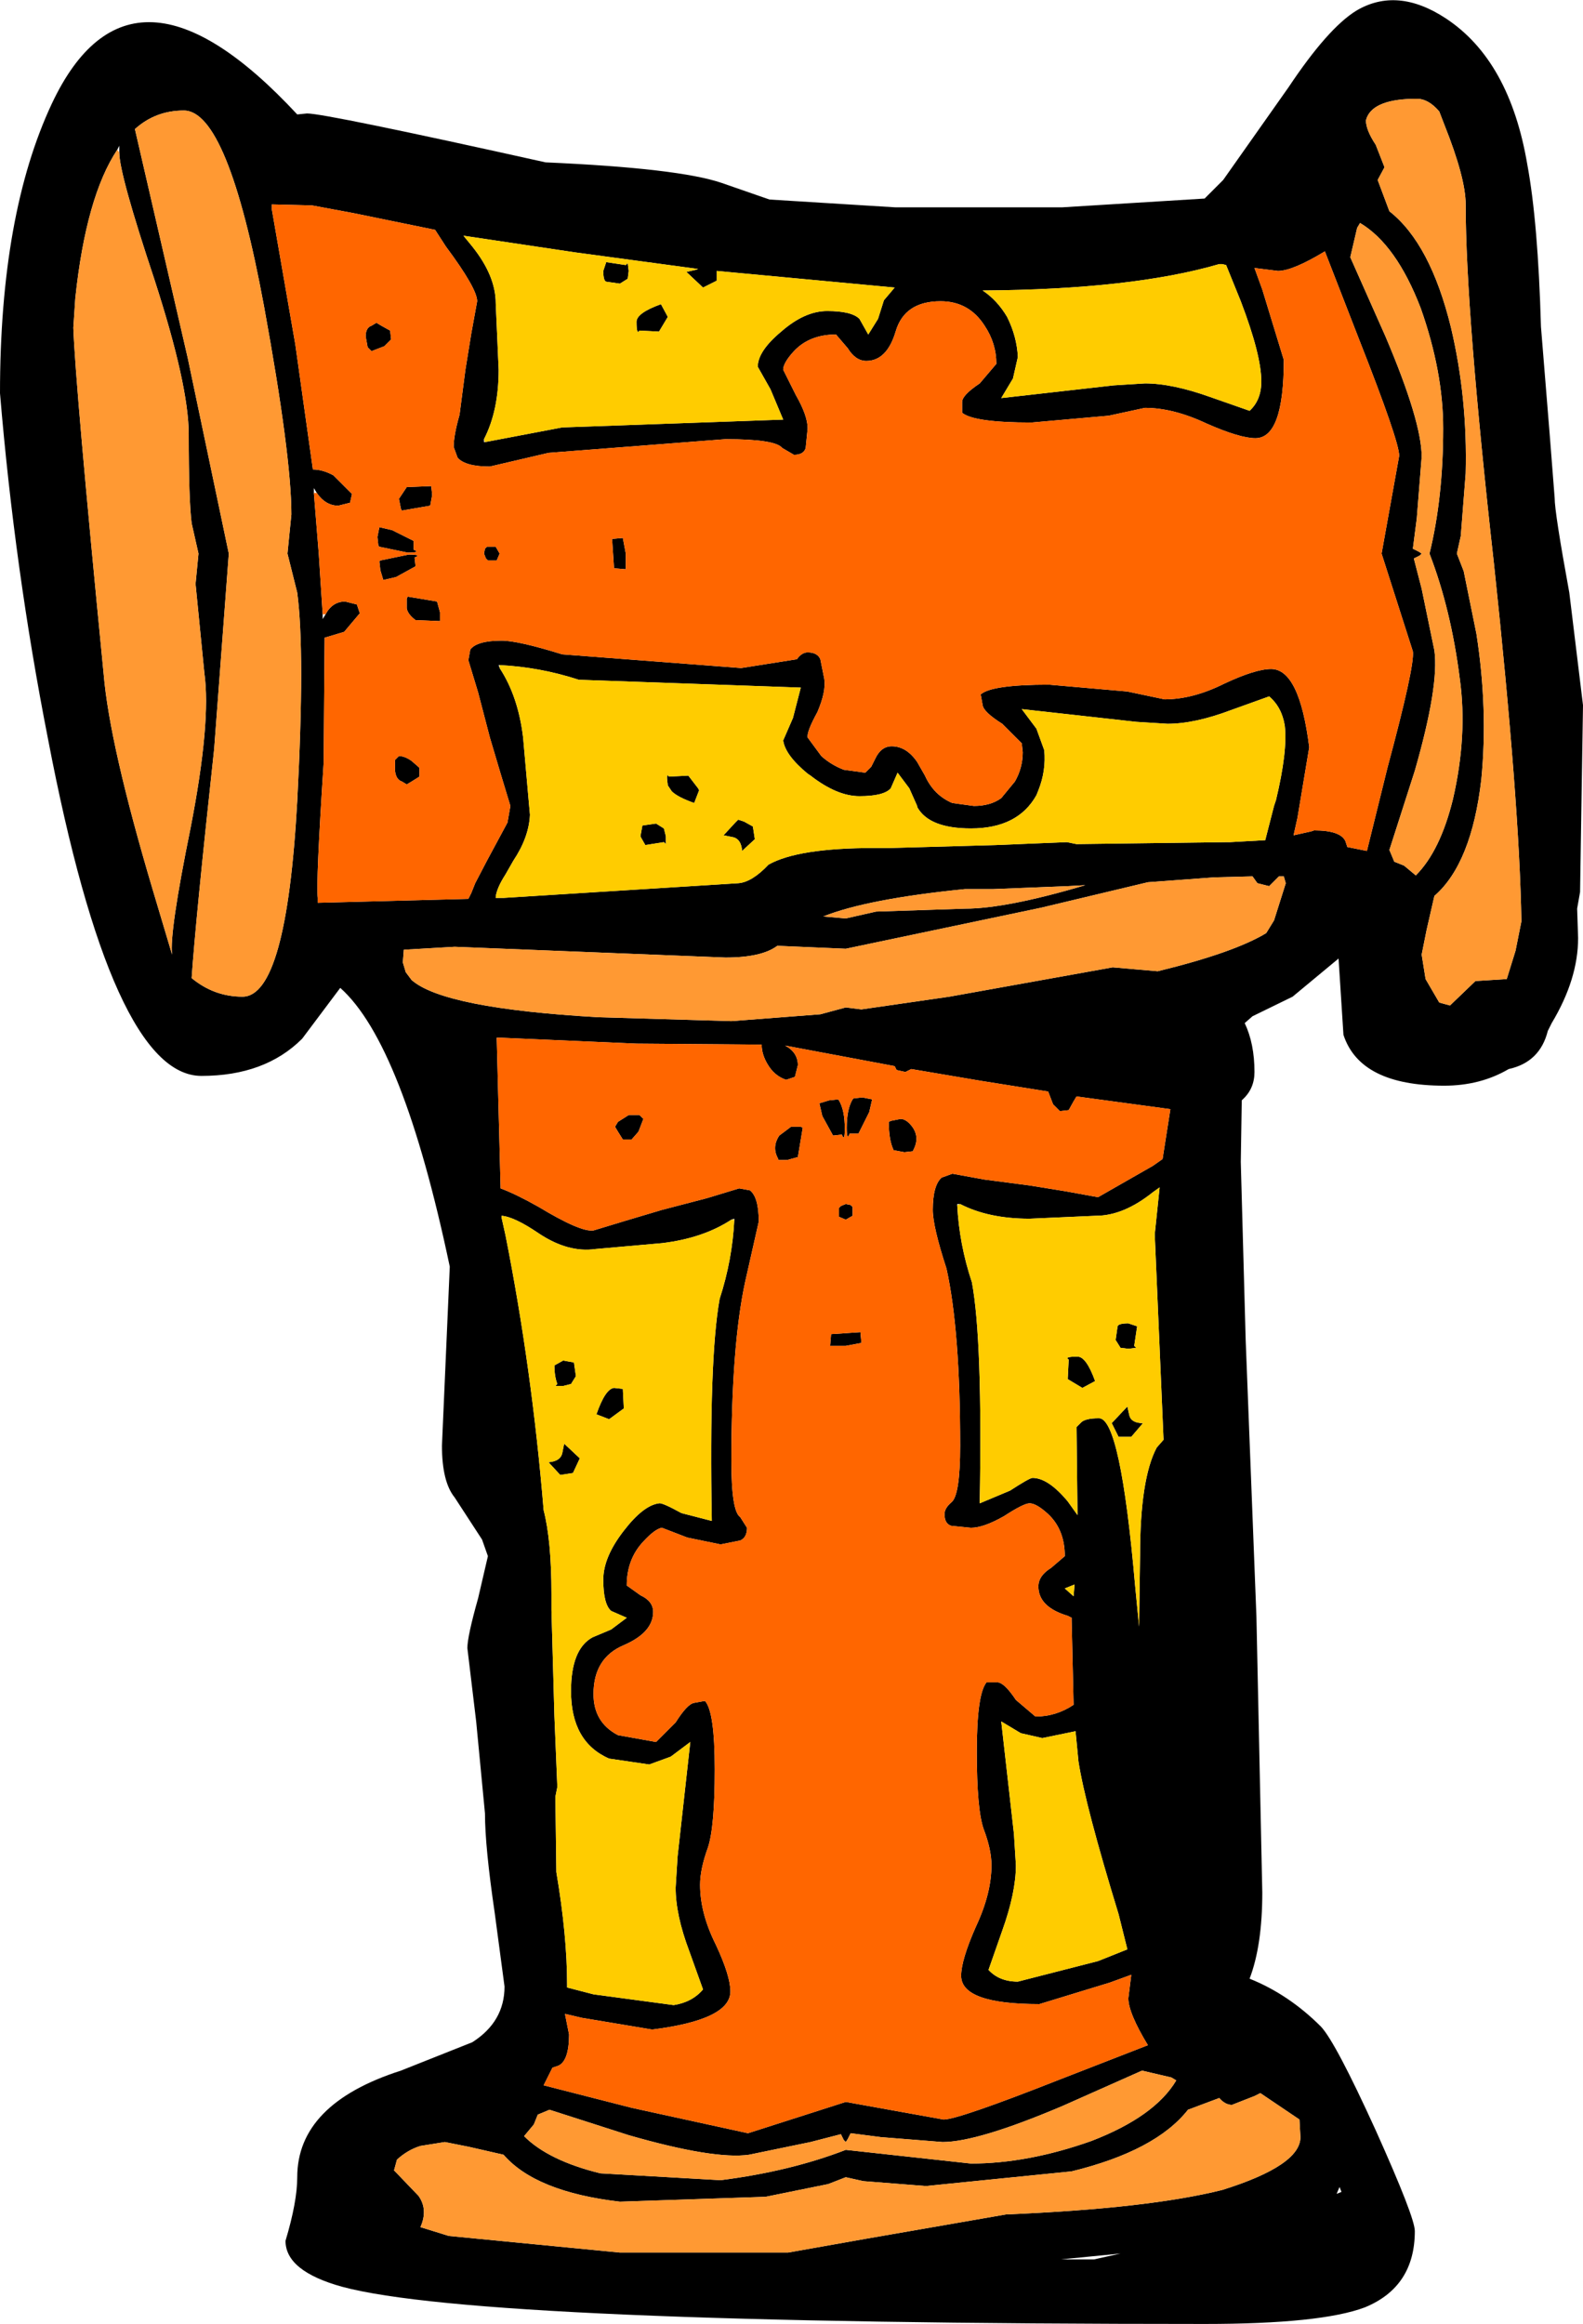 <?xml version="1.0" encoding="UTF-8" standalone="no"?>
<svg xmlns:xlink="http://www.w3.org/1999/xlink" height="118.8px" width="80.95px" xmlns="http://www.w3.org/2000/svg">
  <g transform="matrix(1.0, 0.0, 0.0, 1.0, 0.0, 0.0)">
    <path d="M62.55 9.2 L65.9 4.45 Q67.9 1.45 69.35 0.55 71.45 -0.7 73.95 0.95 77.2 3.1 78.1 8.4 78.65 11.35 78.8 16.7 L79.25 22.25 79.5 25.45 Q79.5 26.2 80.25 30.3 L80.95 36.05 80.8 45.6 80.65 46.45 80.7 47.95 Q80.7 50.05 79.35 52.3 L79.2 52.6 79.15 52.7 Q78.75 54.3 77.15 54.65 75.7 55.5 73.85 55.5 69.55 55.5 68.7 52.9 L68.45 49.0 66.1 50.95 64.05 51.95 63.65 52.3 Q64.15 53.35 64.15 54.8 64.15 55.65 63.55 56.2 L63.5 56.25 63.45 59.4 63.7 68.5 64.25 82.65 64.55 96.75 Q64.55 99.45 63.9 101.15 65.9 101.95 67.55 103.6 68.3 104.4 70.35 108.9 72.35 113.35 72.35 114.05 72.35 116.9 69.8 117.95 67.55 118.8 61.6 118.8 24.55 118.8 17.5 116.9 14.6 116.1 14.6 114.55 15.2 112.55 15.2 111.3 15.2 107.55 20.5 105.85 L24.15 104.4 Q25.8 103.35 25.8 101.55 L25.3 97.8 Q24.8 94.4 24.8 92.7 L24.35 88.0 23.9 84.25 Q23.9 83.65 24.45 81.7 L24.95 79.55 24.65 78.7 23.25 76.55 Q22.6 75.75 22.6 73.9 L23.0 64.75 Q20.6 53.35 17.4 50.5 L15.45 53.1 Q13.55 55.0 10.3 55.0 5.75 55.0 2.45 37.75 0.75 29.1 0.0 20.1 0.0 10.95 2.65 5.3 6.7 -3.3 15.2 5.85 L15.7 5.8 Q16.65 5.8 27.9 8.3 34.7 8.6 36.9 9.35 L39.35 10.2 45.8 10.6 54.3 10.6 61.6 10.15 62.55 9.2 M69.4 11.65 L69.05 13.15 70.85 17.2 Q72.7 21.55 72.7 23.35 L72.45 26.5 72.25 28.05 72.55 28.2 72.7 28.3 72.6 28.4 72.3 28.55 72.7 30.1 73.35 33.25 Q73.6 35.05 72.35 39.4 L71.05 43.45 71.3 44.05 71.8 44.25 72.4 44.75 Q73.65 43.5 74.3 40.85 75.05 37.6 74.65 34.7 74.2 31.15 73.1 28.3 73.8 25.45 73.8 21.9 73.8 19.0 72.65 15.75 71.4 12.5 69.55 11.4 L69.4 11.65 M70.8 8.55 L70.45 9.2 71.05 10.8 Q73.15 12.45 74.2 16.75 75.05 20.35 74.95 24.2 L74.7 27.4 74.5 28.3 74.85 29.2 75.5 32.4 Q76.1 36.25 75.75 39.85 75.25 44.15 73.35 45.8 L72.95 47.55 72.7 48.8 72.9 50.05 73.6 51.25 74.15 51.4 74.2 51.35 75.45 50.15 77.05 50.05 77.5 48.6 77.8 47.1 Q77.7 41.05 76.4 28.85 74.95 15.9 74.95 10.45 74.95 9.1 73.85 6.35 L73.6 5.7 Q73.05 5.05 72.45 5.05 70.3 5.05 69.9 6.0 L69.85 6.15 Q69.85 6.65 70.35 7.4 L70.8 8.55 M16.65 31.4 Q17.0 30.75 17.65 30.75 L18.25 30.9 18.4 31.35 17.6 32.3 16.6 32.6 16.55 39.0 Q16.15 45.15 16.25 45.9 L16.25 46.15 18.2 46.1 23.95 45.95 24.1 45.65 24.3 45.15 24.9 44.0 25.95 42.05 26.1 41.2 25.6 39.55 25.05 37.7 24.45 35.4 23.95 33.75 24.05 33.2 Q24.4 32.75 25.65 32.75 26.5 32.75 28.75 33.45 L37.9 34.15 40.75 33.7 Q41.0 33.35 41.3 33.35 41.8 33.35 41.95 33.7 L42.15 34.7 Q42.25 35.35 41.8 36.4 41.25 37.4 41.3 37.7 L42.0 38.65 Q42.5 39.1 43.15 39.35 L44.25 39.5 44.55 39.2 44.75 38.8 Q45.05 38.15 45.6 38.15 46.35 38.15 46.9 38.95 L47.3 39.65 Q47.75 40.65 48.7 41.05 L49.8 41.2 Q50.65 41.2 51.2 40.8 L51.9 39.95 Q52.3 39.25 52.3 38.45 L52.25 38.0 51.25 37.0 Q50.3 36.4 50.25 36.05 L50.15 35.5 Q50.7 35.0 53.65 35.0 L57.65 35.35 59.55 35.75 Q61.0 35.75 62.6 34.95 64.2 34.2 65.0 34.2 66.45 34.2 66.95 38.2 L66.35 41.8 66.15 42.7 67.05 42.5 67.2 42.45 Q68.55 42.45 68.8 43.0 L68.9 43.3 69.9 43.5 70.95 39.25 Q72.35 34.05 72.25 33.3 L70.65 28.3 71.55 23.3 Q71.55 22.55 69.5 17.35 L67.75 12.85 Q66.1 13.85 65.35 13.85 L64.15 13.7 64.55 14.8 65.65 18.4 Q65.65 22.4 64.2 22.4 63.4 22.4 61.7 21.65 60.0 20.85 58.55 20.85 L56.7 21.25 52.75 21.6 Q49.8 21.6 49.2 21.1 L49.2 20.55 Q49.2 20.2 50.1 19.6 L50.95 18.6 Q50.95 17.55 50.35 16.65 49.55 15.4 48.1 15.4 46.25 15.4 45.8 16.95 45.35 18.45 44.3 18.45 43.75 18.45 43.35 17.8 L42.75 17.1 Q41.4 17.1 40.6 17.95 40.05 18.55 40.05 18.9 L40.7 20.2 Q41.3 21.25 41.3 21.9 L41.2 22.9 Q41.1 23.25 40.6 23.25 L40.0 22.9 Q39.65 22.45 37.1 22.45 L28.05 23.15 25.05 23.85 Q23.8 23.85 23.4 23.4 L23.2 22.85 Q23.2 22.25 23.5 21.2 L23.8 18.9 24.1 17.05 24.4 15.4 Q24.4 14.75 22.8 12.6 L22.25 11.75 18.1 10.9 15.95 10.5 13.9 10.45 13.9 10.7 15.1 17.6 16.0 24.0 Q16.5 24.0 17.05 24.3 L18.0 25.25 17.9 25.7 17.3 25.85 Q16.65 25.85 16.2 25.2 L16.05 24.95 16.05 25.2 16.3 28.3 16.5 31.4 16.5 31.65 16.65 31.4 M64.5 19.5 Q64.5 18.15 63.45 15.4 L62.7 13.55 62.5 13.5 62.35 13.5 Q57.9 14.8 50.25 14.85 51.0 15.35 51.5 16.2 52.0 17.2 52.05 18.25 L51.8 19.35 51.2 20.35 56.95 19.7 58.55 19.6 Q59.95 19.6 61.9 20.3 L63.9 21.0 Q64.5 20.45 64.5 19.5 M25.55 34.15 Q26.5 35.6 26.75 37.7 L27.05 41.1 27.1 41.65 Q27.05 42.8 26.25 44.0 L25.85 44.7 Q25.4 45.4 25.35 45.85 L25.35 45.9 25.75 45.9 37.75 45.15 Q38.45 45.1 39.3 44.2 40.8 43.35 44.7 43.35 L45.5 43.35 50.9 43.2 54.55 43.05 55.05 43.15 62.75 43.05 62.9 43.05 64.7 42.95 65.15 41.2 65.25 40.9 Q65.85 38.4 65.7 37.1 65.55 36.15 64.9 35.6 L62.95 36.3 Q61.1 37.0 59.7 37.0 L58.1 36.9 52.25 36.25 53.0 37.25 53.4 38.35 Q53.5 39.4 53.1 40.4 L53.0 40.65 Q52.05 42.35 49.65 42.35 47.5 42.35 46.9 41.25 L46.9 41.2 46.5 40.3 45.9 39.5 45.55 40.3 Q45.2 40.7 43.95 40.7 42.8 40.7 41.45 39.65 L41.3 39.55 Q40.15 38.6 40.05 37.85 L40.55 36.7 40.95 35.15 29.6 34.75 Q27.6 34.1 25.55 34.0 L25.5 34.0 25.55 34.15 M24.8 22.6 L28.75 21.85 40.05 21.45 39.4 19.9 38.75 18.75 Q38.75 17.95 39.95 16.95 41.15 15.9 42.3 15.9 43.55 15.9 43.95 16.3 L44.4 17.1 44.9 16.3 45.2 15.35 45.75 14.7 36.65 13.85 36.65 14.35 35.95 14.7 35.1 13.9 35.55 13.8 35.7 13.75 29.4 12.9 23.7 12.05 24.15 12.6 Q25.35 14.1 25.35 15.5 L25.5 18.9 Q25.5 21.0 24.75 22.45 L24.75 22.6 24.8 22.6 M62.1 44.85 L58.7 45.1 53.25 46.4 43.25 48.5 39.75 48.35 Q38.95 48.95 37.1 48.95 L23.25 48.4 20.65 48.55 20.6 49.2 20.75 49.7 21.05 50.1 Q22.7 51.55 30.6 52.0 L37.4 52.2 41.95 51.85 43.25 51.5 44.05 51.6 48.55 50.95 56.9 49.45 59.2 49.65 Q63.1 48.7 64.75 47.7 L65.15 47.05 65.75 45.15 65.65 44.8 65.4 44.8 64.9 45.3 64.3 45.15 64.05 44.8 62.1 44.85 M55.5 45.25 L54.6 45.3 50.8 45.45 49.35 45.45 Q44.35 45.95 42.1 46.85 L43.25 46.95 44.8 46.6 49.35 46.45 Q51.45 46.45 55.5 45.25 M44.6 56.2 L44.45 56.85 43.9 57.95 43.45 57.95 Q43.3 58.35 43.3 57.65 43.3 56.7 43.6 56.2 L43.65 56.15 44.1 56.1 44.6 56.2 M46.3 54.8 L45.85 54.7 45.75 54.5 40.15 53.45 Q40.8 53.8 40.8 54.45 L40.65 55.05 40.2 55.2 Q39.6 55.0 39.25 54.4 38.95 53.9 38.95 53.4 L32.55 53.35 25.65 53.05 25.4 53.05 25.6 60.75 Q26.4 61.05 27.55 61.7 29.7 63.0 30.35 62.9 L32.0 62.4 33.85 61.85 36.15 61.25 37.8 60.75 38.35 60.85 Q38.8 61.2 38.8 62.45 L38.1 65.55 Q37.4 68.8 37.4 74.7 37.4 77.25 37.85 77.55 L38.2 78.1 Q38.2 78.6 37.85 78.75 L36.85 78.95 35.15 78.6 33.85 78.1 Q33.5 78.15 32.9 78.8 32.05 79.7 32.05 81.05 L32.75 81.55 Q33.4 81.85 33.4 82.4 33.4 83.45 31.9 84.1 30.35 84.75 30.35 86.6 30.35 88.05 31.6 88.7 L33.55 89.05 34.55 88.05 Q35.15 87.1 35.5 87.05 L36.05 86.95 Q36.55 87.5 36.55 90.45 36.55 93.4 36.2 94.45 35.8 95.55 35.8 96.35 35.8 97.8 36.6 99.4 37.35 101.0 37.35 101.8 37.35 103.25 33.35 103.75 L29.75 103.15 28.9 102.95 28.9 103.0 29.1 104.0 Q29.1 105.35 28.55 105.6 L28.25 105.7 27.8 106.6 32.3 107.75 38.25 109.05 43.25 107.45 48.25 108.35 Q49.0 108.35 54.2 106.3 L58.7 104.55 Q57.7 102.9 57.7 102.15 L57.85 100.95 56.75 101.35 53.15 102.45 Q49.15 102.45 49.15 101.0 49.15 100.2 49.9 98.5 50.7 96.8 50.7 95.35 50.7 94.55 50.3 93.5 49.95 92.5 49.95 89.55 49.95 86.6 50.45 86.0 L51.0 86.0 Q51.35 86.0 51.95 86.9 L52.95 87.75 Q54.0 87.75 54.9 87.15 L54.8 82.8 54.8 82.7 54.6 82.6 Q53.1 82.15 53.1 81.1 53.1 80.55 53.75 80.15 L54.45 79.55 Q54.45 78.2 53.6 77.4 53.0 76.85 52.65 76.85 52.35 76.85 51.35 77.5 50.3 78.1 49.65 78.1 L48.65 78.0 Q48.3 77.9 48.3 77.4 48.3 77.1 48.65 76.8 49.1 76.45 49.1 73.9 49.1 68.0 48.4 64.85 47.7 62.7 47.7 61.85 47.7 60.6 48.15 60.2 L48.7 60.0 50.35 60.3 52.65 60.6 54.5 60.9 56.15 61.2 58.95 59.6 59.45 59.25 59.85 56.7 55.05 56.05 54.9 56.3 54.65 56.75 54.2 56.8 53.85 56.45 53.6 55.8 50.15 55.25 46.6 54.65 46.3 54.8 M45.7 58.8 Q45.45 58.3 45.45 57.35 L45.55 57.3 46.05 57.2 Q46.35 57.2 46.65 57.6 47.05 58.15 46.7 58.8 L46.7 58.85 46.25 58.9 45.7 58.8 M43.2 57.7 Q43.2 58.4 43.05 58.0 L42.6 58.05 42.05 57.05 41.9 56.4 42.4 56.25 42.85 56.2 42.9 56.25 Q43.2 56.75 43.2 57.7 M43.5 61.6 L43.6 61.7 43.6 62.15 43.25 62.35 42.9 62.2 42.9 61.75 43.0 61.65 43.25 61.55 43.5 61.6 M49.1 61.55 L48.95 61.55 48.95 61.6 Q49.05 63.6 49.7 65.55 50.25 68.5 50.1 76.85 L51.65 76.2 Q52.65 75.55 52.8 75.55 53.6 75.55 54.6 76.75 L55.1 77.45 55.05 72.95 55.25 72.75 Q55.45 72.5 56.2 72.5 57.3 72.5 58.05 81.1 L58.25 83.15 58.3 79.5 Q58.3 75.6 59.15 74.0 L59.5 73.6 59.05 63.1 59.3 60.7 58.95 60.95 Q57.45 62.15 56.05 62.15 L52.65 62.3 Q50.55 62.3 49.1 61.55 M58.0 68.8 L58.1 68.9 57.7 68.95 57.3 68.9 57.05 68.5 57.15 67.8 Q57.2 67.65 57.7 67.65 L58.15 67.8 58.0 68.8 M54.65 69.5 Q54.4 69.35 55.1 69.35 55.55 69.35 56.0 70.6 L55.35 70.95 54.6 70.5 54.65 69.5 M56.85 72.75 L57.65 71.9 57.75 72.35 Q57.85 72.75 58.45 72.75 L57.85 73.45 57.2 73.45 56.85 72.75 M43.25 68.15 L44.0 68.1 44.05 68.65 43.25 68.8 42.45 68.8 42.5 68.2 43.25 68.15 M54.45 81.2 L54.9 81.6 54.95 81.0 54.45 81.2 M55.0 88.5 L53.3 88.85 52.2 88.6 51.2 88.0 51.85 93.75 51.95 95.35 Q51.95 96.75 51.25 98.7 L50.55 100.7 Q51.1 101.3 52.05 101.3 L56.15 100.25 57.65 99.65 57.2 97.85 Q55.5 92.3 55.15 90.05 L55.0 88.5 M44.15 111.5 L43.25 111.3 42.35 111.65 39.15 112.3 31.7 112.55 Q27.4 112.05 25.75 110.15 L24.0 109.75 22.75 109.5 21.5 109.7 Q20.85 109.9 20.3 110.4 L20.15 110.95 20.2 111.0 21.4 112.25 Q21.9 112.95 21.5 113.85 L22.95 114.3 31.7 115.15 40.3 115.15 44.25 114.45 51.45 113.2 Q58.7 112.9 62.5 111.95 66.5 110.7 66.5 109.25 L66.45 108.35 64.45 107.0 64.15 107.15 63.0 107.6 Q62.65 107.6 62.35 107.25 L60.75 107.85 Q59.1 109.95 54.8 111.0 L47.35 111.75 44.15 111.5 M43.25 109.5 L43.15 109.4 43.0 109.1 41.45 109.5 38.3 110.15 Q36.5 110.4 32.15 109.15 L28.1 107.85 27.5 108.1 27.3 108.6 26.8 109.2 Q28.05 110.45 30.7 111.1 L36.85 111.45 Q40.4 111.0 43.25 109.9 L49.65 110.6 Q52.55 110.6 55.8 109.45 59.05 108.2 60.15 106.35 L59.9 106.2 58.4 105.85 54.35 107.65 Q50.0 109.5 48.2 109.5 L45.05 109.25 43.5 109.05 43.35 109.35 43.25 109.5 M68.5 111.8 L68.35 112.15 68.6 112.05 68.5 111.8 M57.3 115.2 L54.25 115.5 55.95 115.5 57.3 115.2 M6.1 7.8 L6.1 7.45 6.0 7.65 Q4.4 10.05 3.85 15.25 L3.75 16.75 Q3.85 19.65 5.3 34.45 5.6 38.05 7.8 45.45 L8.8 48.8 Q8.65 47.7 9.75 42.3 10.8 36.9 10.45 34.4 L10.0 29.85 10.15 28.3 9.8 26.75 Q9.65 25.55 9.65 22.2 9.65 19.7 7.9 14.3 6.1 8.9 6.1 7.8 M6.9 6.6 L9.6 18.3 11.7 28.3 10.95 38.3 Q10.0 47.05 9.8 50.0 10.95 50.95 12.4 50.95 14.65 50.95 15.2 40.95 15.6 33.3 15.2 30.3 L14.7 28.3 14.9 26.3 Q14.9 23.3 13.5 15.65 11.65 5.65 9.4 5.65 7.95 5.65 6.9 6.6 M33.7 16.95 L32.7 16.9 Q32.55 17.15 32.55 16.45 32.55 16.0 33.8 15.55 L34.15 16.2 33.7 16.95 M31.0 13.4 L32.0 13.55 32.1 13.45 32.15 13.85 32.1 14.25 31.7 14.5 31.0 14.4 Q30.85 14.35 30.85 13.85 L31.0 13.4 M24.85 28.55 L24.75 28.3 24.8 28.05 24.9 27.95 25.35 27.95 25.55 28.3 25.4 28.65 24.95 28.65 24.85 28.55 M31.4 29.05 L31.35 28.3 31.3 27.55 31.85 27.5 32.0 28.3 32.0 29.1 31.4 29.05 M19.5 16.65 L19.95 16.9 20.0 17.35 19.65 17.7 19.0 17.95 18.8 17.75 18.7 17.2 Q18.7 16.75 19.0 16.65 L19.25 16.5 19.5 16.65 M22.05 24.85 L22.1 25.3 22.0 25.85 20.55 26.1 20.5 26.0 20.4 25.5 20.8 24.9 22.0 24.85 22.05 24.85 M21.15 28.1 Q21.55 28.25 20.85 28.25 L19.4 27.95 19.35 27.9 19.3 27.45 19.4 26.95 20.05 27.1 21.15 27.65 21.15 28.1 M20.4 38.65 Q20.7 38.65 21.05 38.9 L21.45 39.25 21.45 39.7 21.05 39.95 20.8 40.1 20.55 39.95 Q20.25 39.85 20.2 39.4 L20.2 38.85 20.4 38.65 M20.8 30.6 L20.85 30.5 22.35 30.75 22.5 31.3 22.5 31.75 22.45 31.75 21.25 31.7 Q20.85 31.4 20.8 31.1 L20.8 30.6 M20.9 28.35 Q21.6 28.35 21.2 28.5 L21.25 28.95 20.25 29.5 19.6 29.65 19.45 29.15 19.4 28.7 19.45 28.65 20.9 28.35 M37.4 62.35 Q35.95 63.3 33.85 63.55 L30.45 63.85 Q29.05 64.05 27.55 63.05 26.3 62.2 25.65 62.15 L25.65 62.25 25.85 63.15 Q27.2 69.95 27.8 77.2 28.2 78.75 28.2 81.5 L28.2 82.3 28.35 87.7 28.5 91.35 28.4 91.85 28.45 95.7 Q29.0 98.95 29.0 101.45 L29.0 101.6 30.35 101.95 34.45 102.5 Q35.4 102.35 35.95 101.7 L35.25 99.75 Q34.55 97.9 34.55 96.5 L34.65 94.9 35.3 89.05 34.3 89.8 33.2 90.2 31.15 89.9 Q29.2 89.05 29.2 86.45 29.2 84.3 30.3 83.7 L31.25 83.3 32.05 82.7 31.25 82.35 Q30.85 82.0 30.85 80.75 30.85 79.6 31.9 78.25 32.9 76.95 33.7 76.85 33.85 76.8 34.85 77.35 L36.4 77.75 Q36.25 69.45 36.8 66.4 37.45 64.4 37.55 62.35 L37.55 62.3 37.4 62.35 M33.95 42.35 L34.05 42.75 34.05 43.15 33.95 43.05 33.0 43.2 32.8 42.85 32.75 42.75 32.85 42.2 33.55 42.1 33.95 42.35 M35.7 40.3 L35.75 40.4 35.5 41.05 Q34.65 40.75 34.35 40.45 L34.15 40.15 Q34.05 39.45 34.2 39.7 L35.2 39.65 35.7 40.3 M38.5 42.25 L38.6 42.9 37.95 43.5 Q37.9 42.9 37.5 42.8 L37.0 42.7 37.6 42.05 37.75 41.9 38.05 42.0 38.5 42.25 M40.95 57.6 L41.05 57.65 40.8 59.15 40.25 59.3 39.8 59.3 39.8 59.25 Q39.45 58.65 39.85 58.05 L40.45 57.6 40.95 57.6 M32.7 57.0 L32.9 57.2 32.65 57.85 32.3 58.25 31.85 58.25 31.6 57.85 31.45 57.6 31.6 57.35 32.15 57.0 32.7 57.0 M28.85 73.8 L29.65 74.55 29.3 75.3 28.65 75.4 28.05 74.75 Q28.65 74.7 28.75 74.3 L28.85 73.8 M28.8 69.55 L29.35 69.65 29.45 70.35 29.2 70.75 28.8 70.85 28.4 70.85 28.5 70.75 Q28.35 70.35 28.35 69.8 L28.8 69.55 M31.4 70.95 L31.85 71.0 31.9 72.0 31.15 72.55 30.5 72.3 Q30.95 71.0 31.4 70.95" fill="#000000" fill-rule="evenodd" stroke="none"/>
    <path d="M70.8 8.55 L70.35 7.4 Q69.85 6.65 69.85 6.15 L69.9 6.0 Q70.3 5.05 72.45 5.05 73.05 5.05 73.6 5.7 L73.85 6.35 Q74.95 9.1 74.95 10.45 74.95 15.9 76.4 28.85 77.7 41.05 77.8 47.1 L77.5 48.6 77.05 50.05 75.45 50.15 74.2 51.35 74.15 51.4 73.6 51.25 72.9 50.05 72.7 48.8 72.95 47.55 73.35 45.8 Q75.25 44.15 75.75 39.85 76.1 36.25 75.5 32.4 L74.85 29.2 74.5 28.3 74.7 27.4 74.95 24.2 Q75.05 20.35 74.2 16.75 73.15 12.45 71.05 10.8 L70.45 9.2 70.8 8.55 M69.4 11.65 L69.55 11.4 Q71.4 12.5 72.65 15.75 73.8 19.0 73.8 21.9 73.8 25.45 73.1 28.3 74.2 31.15 74.65 34.7 75.05 37.6 74.3 40.85 73.65 43.5 72.4 44.75 L71.8 44.25 71.3 44.05 71.05 43.45 72.35 39.4 Q73.6 35.05 73.35 33.25 L72.7 30.1 72.3 28.55 72.6 28.4 72.7 28.3 72.55 28.2 72.25 28.05 72.45 26.5 72.7 23.35 Q72.7 21.55 70.85 17.2 L69.05 13.15 69.4 11.65 M55.5 45.25 Q51.45 46.45 49.35 46.45 L44.8 46.6 43.25 46.95 42.1 46.85 Q44.35 45.95 49.35 45.45 L50.8 45.45 54.6 45.3 55.5 45.25 M62.1 44.85 L64.05 44.8 64.3 45.15 64.9 45.3 65.4 44.8 65.65 44.8 65.75 45.15 65.15 47.05 64.75 47.7 Q63.1 48.7 59.2 49.65 L56.9 49.45 48.55 50.95 44.05 51.6 43.25 51.5 41.95 51.85 37.4 52.2 30.6 52.0 Q22.7 51.55 21.05 50.1 L20.75 49.7 20.6 49.2 20.65 48.55 23.25 48.4 37.1 48.95 Q38.95 48.95 39.75 48.35 L43.25 48.5 53.25 46.4 58.7 45.1 62.1 44.85 M43.25 109.5 L43.35 109.35 43.5 109.05 45.05 109.25 48.2 109.5 Q50.0 109.5 54.35 107.65 L58.4 105.85 59.9 106.2 60.15 106.35 Q59.05 108.2 55.8 109.45 52.55 110.6 49.65 110.6 L43.25 109.9 Q40.4 111.0 36.85 111.45 L30.7 111.1 Q28.05 110.45 26.8 109.2 L27.3 108.6 27.5 108.1 28.1 107.85 32.15 109.15 Q36.5 110.4 38.3 110.15 L41.45 109.5 43.0 109.1 43.15 109.4 43.25 109.5 M44.15 111.5 L47.35 111.75 54.8 111.0 Q59.1 109.95 60.75 107.85 L62.35 107.25 Q62.65 107.6 63.0 107.6 L64.15 107.15 64.45 107.0 66.45 108.35 66.5 109.25 Q66.5 110.7 62.5 111.95 58.7 112.9 51.45 113.2 L44.25 114.45 40.3 115.15 31.7 115.15 22.95 114.3 21.5 113.85 Q21.9 112.95 21.4 112.25 L20.2 111.0 20.15 110.95 20.3 110.4 Q20.85 109.9 21.5 109.7 L22.75 109.5 24.0 109.75 25.75 110.15 Q27.4 112.05 31.7 112.55 L39.15 112.3 42.35 111.65 43.25 111.3 44.15 111.5 M6.0 7.65 L6.1 7.8 Q6.1 8.9 7.9 14.3 9.65 19.7 9.65 22.2 9.65 25.55 9.8 26.75 L10.15 28.3 10.0 29.85 10.45 34.4 Q10.8 36.9 9.75 42.3 8.65 47.7 8.8 48.8 L7.8 45.45 Q5.6 38.05 5.3 34.45 3.85 19.65 3.75 16.75 L3.85 15.25 Q4.4 10.05 6.0 7.65 M6.9 6.6 Q7.95 5.65 9.4 5.65 11.65 5.65 13.5 15.65 14.9 23.3 14.9 26.3 L14.7 28.3 15.2 30.3 Q15.6 33.3 15.2 40.95 14.65 50.95 12.4 50.95 10.95 50.95 9.8 50.0 10.0 47.05 10.95 38.3 L11.7 28.3 9.6 18.3 6.9 6.6" fill="#ff9933" fill-rule="evenodd" stroke="none"/>
    <path d="M16.2 25.2 Q16.65 25.85 17.3 25.85 L17.9 25.7 18.0 25.25 17.05 24.3 Q16.5 24.0 16.0 24.0 L15.1 17.6 13.9 10.7 13.9 10.45 15.95 10.5 18.1 10.9 22.25 11.75 22.8 12.6 Q24.4 14.75 24.4 15.4 L24.1 17.05 23.8 18.9 23.5 21.2 Q23.2 22.25 23.2 22.85 L23.4 23.4 Q23.8 23.85 25.05 23.85 L28.05 23.15 37.1 22.45 Q39.65 22.45 40.0 22.9 L40.6 23.25 Q41.1 23.25 41.2 22.9 L41.3 21.9 Q41.3 21.25 40.7 20.2 L40.05 18.9 Q40.05 18.55 40.6 17.95 41.4 17.1 42.75 17.1 L43.35 17.8 Q43.75 18.45 44.3 18.45 45.35 18.45 45.8 16.95 46.25 15.4 48.1 15.4 49.55 15.4 50.35 16.65 50.95 17.55 50.95 18.6 L50.1 19.6 Q49.2 20.2 49.2 20.55 L49.2 21.1 Q49.8 21.6 52.75 21.6 L56.7 21.25 58.55 20.85 Q60.0 20.85 61.7 21.65 63.4 22.4 64.2 22.4 65.65 22.4 65.65 18.4 L64.55 14.8 64.15 13.7 65.35 13.85 Q66.1 13.85 67.75 12.85 L69.5 17.35 Q71.55 22.55 71.55 23.3 L70.65 28.3 72.25 33.3 Q72.35 34.05 70.95 39.25 L69.9 43.5 68.9 43.3 68.8 43.0 Q68.55 42.45 67.2 42.45 L67.05 42.5 66.15 42.7 66.35 41.8 66.95 38.2 Q66.45 34.2 65.0 34.2 64.2 34.2 62.6 34.95 61.0 35.75 59.55 35.75 L57.65 35.35 53.65 35.0 Q50.7 35.0 50.15 35.5 L50.25 36.05 Q50.3 36.4 51.25 37.0 L52.25 38.0 52.3 38.45 Q52.3 39.25 51.9 39.95 L51.2 40.8 Q50.65 41.2 49.8 41.2 L48.7 41.05 Q47.75 40.65 47.3 39.65 L46.9 38.95 Q46.35 38.15 45.6 38.15 45.05 38.15 44.75 38.8 L44.55 39.2 44.25 39.5 43.15 39.35 Q42.5 39.1 42.0 38.65 L41.3 37.7 Q41.25 37.4 41.8 36.4 42.25 35.35 42.15 34.7 L41.95 33.7 Q41.8 33.35 41.3 33.35 41.0 33.35 40.75 33.7 L37.9 34.15 28.75 33.45 Q26.5 32.75 25.65 32.75 24.4 32.75 24.05 33.2 L23.95 33.75 24.45 35.4 25.05 37.7 25.6 39.55 26.1 41.2 25.95 42.05 24.9 44.0 24.3 45.15 24.1 45.65 23.95 45.95 18.2 46.1 16.25 46.15 16.25 45.9 Q16.15 45.15 16.55 39.0 L16.6 32.6 17.6 32.3 18.4 31.35 18.25 30.9 17.65 30.75 Q17.0 30.75 16.65 31.4 L16.5 31.4 16.3 28.3 16.05 25.2 16.2 25.2 M45.7 58.8 L46.25 58.9 46.7 58.85 46.7 58.8 Q47.05 58.15 46.65 57.6 46.35 57.2 46.05 57.2 L45.55 57.3 45.45 57.35 Q45.45 58.3 45.7 58.8 M46.3 54.8 L46.6 54.65 50.15 55.25 53.6 55.8 53.85 56.45 54.2 56.8 54.65 56.75 54.9 56.3 55.05 56.05 59.85 56.7 59.45 59.25 58.95 59.6 56.15 61.2 54.5 60.9 52.65 60.6 50.35 60.3 48.7 60.0 48.15 60.2 Q47.7 60.6 47.7 61.85 47.7 62.7 48.4 64.85 49.1 68.0 49.1 73.9 49.1 76.45 48.65 76.8 48.3 77.1 48.3 77.4 48.3 77.9 48.65 78.0 L49.65 78.1 Q50.3 78.1 51.35 77.5 52.35 76.85 52.65 76.85 53.0 76.85 53.6 77.4 54.45 78.2 54.45 79.55 L53.75 80.15 Q53.1 80.55 53.1 81.1 53.1 82.15 54.6 82.6 L54.8 82.7 54.8 82.8 54.9 87.15 Q54.0 87.75 52.95 87.75 L51.95 86.9 Q51.35 86.0 51.0 86.0 L50.45 86.0 Q49.95 86.6 49.95 89.55 49.95 92.5 50.3 93.5 50.7 94.55 50.7 95.35 50.7 96.8 49.9 98.5 49.15 100.2 49.15 101.0 49.15 102.45 53.15 102.45 L56.75 101.35 57.85 100.95 57.7 102.15 Q57.7 102.9 58.7 104.55 L54.2 106.3 Q49.0 108.35 48.25 108.35 L43.25 107.45 38.25 109.05 32.3 107.75 27.8 106.6 28.25 105.7 28.55 105.6 Q29.1 105.35 29.1 104.0 L28.9 103.0 28.9 102.95 29.75 103.15 33.35 103.75 Q37.35 103.25 37.35 101.8 37.35 101.0 36.6 99.4 35.8 97.8 35.8 96.35 35.8 95.55 36.2 94.45 36.55 93.4 36.55 90.45 36.55 87.5 36.05 86.95 L35.5 87.05 Q35.15 87.1 34.55 88.05 L33.55 89.05 31.6 88.7 Q30.35 88.05 30.35 86.6 30.35 84.75 31.9 84.1 33.4 83.45 33.4 82.4 33.4 81.85 32.75 81.55 L32.05 81.05 Q32.05 79.7 32.9 78.8 33.5 78.15 33.85 78.1 L35.15 78.6 36.85 78.95 37.85 78.75 Q38.2 78.6 38.2 78.1 L37.85 77.55 Q37.4 77.25 37.4 74.7 37.4 68.8 38.1 65.55 L38.8 62.45 Q38.8 61.2 38.35 60.85 L37.8 60.75 36.15 61.25 33.85 61.85 32.0 62.4 30.35 62.9 Q29.7 63.0 27.55 61.7 26.4 61.05 25.6 60.75 L25.4 53.05 25.65 53.05 32.55 53.35 38.95 53.4 Q38.95 53.9 39.25 54.4 39.6 55.0 40.2 55.2 L40.65 55.05 40.8 54.45 Q40.8 53.8 40.15 53.45 L45.75 54.5 45.85 54.7 46.3 54.8 M44.6 56.2 L44.1 56.1 43.65 56.15 43.6 56.2 Q43.3 56.7 43.3 57.65 43.3 58.35 43.45 57.95 L43.9 57.95 44.45 56.85 44.6 56.2 M43.2 57.7 Q43.2 56.75 42.9 56.25 L42.85 56.2 42.4 56.25 41.9 56.4 42.05 57.05 42.6 58.05 43.05 58.0 Q43.2 58.4 43.2 57.7 M43.5 61.6 L43.25 61.55 43.0 61.65 42.9 61.75 42.9 62.2 43.25 62.35 43.6 62.15 43.6 61.7 43.5 61.6 M43.25 68.15 L42.5 68.2 42.45 68.8 43.25 68.8 44.05 68.65 44.0 68.1 43.25 68.15 M31.4 29.05 L32.0 29.1 32.0 28.3 31.85 27.5 31.3 27.55 31.35 28.3 31.4 29.05 M24.85 28.55 L24.95 28.65 25.4 28.65 25.55 28.3 25.35 27.95 24.9 27.95 24.8 28.05 24.75 28.3 24.85 28.55 M19.5 16.65 L19.25 16.5 19.0 16.65 Q18.7 16.75 18.7 17.2 L18.8 17.75 19.0 17.95 19.65 17.7 20.0 17.35 19.95 16.9 19.5 16.65 M21.15 28.1 L21.15 27.65 20.05 27.1 19.4 26.95 19.3 27.45 19.35 27.9 19.4 27.95 20.85 28.25 Q21.55 28.25 21.15 28.1 M22.05 24.85 L22.0 24.85 20.8 24.9 20.4 25.5 20.5 26.0 20.55 26.1 22.0 25.85 22.1 25.3 22.05 24.85 M20.9 28.35 L19.45 28.65 19.4 28.7 19.45 29.15 19.6 29.65 20.25 29.5 21.25 28.95 21.2 28.5 Q21.6 28.35 20.9 28.35 M20.8 30.6 L20.8 31.1 Q20.85 31.4 21.25 31.7 L22.45 31.75 22.5 31.75 22.5 31.3 22.35 30.75 20.85 30.5 20.8 30.6 M20.4 38.65 L20.2 38.85 20.2 39.4 Q20.25 39.85 20.55 39.95 L20.8 40.1 21.05 39.95 21.45 39.7 21.45 39.25 21.05 38.9 Q20.7 38.65 20.4 38.65 M32.7 57.0 L32.15 57.0 31.6 57.35 31.45 57.6 31.6 57.85 31.85 58.25 32.3 58.25 32.65 57.85 32.9 57.2 32.7 57.0 M40.95 57.6 L40.45 57.6 39.85 58.05 Q39.45 58.65 39.8 59.25 L39.8 59.3 40.25 59.3 40.8 59.15 41.05 57.65 40.95 57.6" fill="#ff6600" fill-rule="evenodd" stroke="none"/>
    <path d="M64.5 19.5 Q64.5 20.45 63.9 21.0 L61.9 20.3 Q59.95 19.6 58.55 19.6 L56.95 19.7 51.2 20.35 51.8 19.35 52.05 18.25 Q52.0 17.2 51.5 16.2 51.0 15.35 50.25 14.85 57.9 14.8 62.35 13.5 L62.5 13.5 62.7 13.55 63.45 15.4 Q64.5 18.15 64.5 19.5 M25.55 34.0 Q27.6 34.1 29.6 34.75 L40.95 35.15 40.55 36.7 40.05 37.85 Q40.15 38.6 41.3 39.55 L41.45 39.65 Q42.8 40.7 43.95 40.7 45.2 40.7 45.55 40.3 L45.9 39.5 46.5 40.3 46.9 41.2 46.9 41.25 Q47.5 42.35 49.65 42.35 52.05 42.35 53.0 40.65 L53.1 40.4 Q53.5 39.4 53.4 38.35 L53.0 37.25 52.25 36.25 58.1 36.9 59.7 37.0 Q61.1 37.0 62.95 36.3 L64.9 35.6 Q65.55 36.15 65.7 37.1 65.85 38.4 65.25 40.9 L65.15 41.2 64.7 42.95 62.9 43.05 62.75 43.05 55.05 43.15 54.55 43.05 50.9 43.2 45.5 43.35 44.7 43.35 Q40.8 43.35 39.3 44.2 38.45 45.1 37.75 45.15 L25.75 45.9 25.35 45.9 25.35 45.85 Q25.4 45.4 25.85 44.7 L26.25 44.0 Q27.05 42.8 27.1 41.65 L27.05 41.1 26.75 37.7 Q26.5 35.6 25.55 34.15 L25.55 34.0 M24.75 22.45 Q25.5 21.0 25.5 18.9 L25.35 15.5 Q25.35 14.1 24.15 12.6 L23.7 12.05 29.4 12.9 35.7 13.75 35.55 13.8 35.1 13.9 35.95 14.7 36.65 14.35 36.65 13.85 45.75 14.7 45.2 15.35 44.9 16.3 44.4 17.1 43.95 16.3 Q43.55 15.9 42.3 15.9 41.15 15.9 39.95 16.95 38.75 17.95 38.75 18.75 L39.4 19.9 40.05 21.45 28.75 21.85 24.8 22.6 24.75 22.45 M48.95 61.6 L49.1 61.55 Q50.55 62.3 52.65 62.3 L56.05 62.15 Q57.45 62.15 58.95 60.95 L59.3 60.7 59.05 63.1 59.5 73.6 59.15 74.0 Q58.3 75.6 58.3 79.5 L58.25 83.15 58.05 81.1 Q57.3 72.5 56.2 72.5 55.45 72.5 55.25 72.75 L55.05 72.95 55.1 77.45 54.6 76.75 Q53.6 75.55 52.8 75.55 52.65 75.55 51.65 76.2 L50.1 76.85 Q50.25 68.5 49.7 65.55 49.05 63.6 48.95 61.6 M56.85 72.75 L57.2 73.45 57.85 73.45 58.45 72.75 Q57.85 72.75 57.75 72.35 L57.65 71.9 56.85 72.75 M54.65 69.5 L54.6 70.5 55.35 70.95 56.0 70.6 Q55.55 69.35 55.1 69.35 54.4 69.35 54.65 69.5 M58.0 68.8 L58.15 67.8 57.7 67.65 Q57.2 67.65 57.15 67.8 L57.05 68.5 57.3 68.9 57.7 68.95 58.1 68.9 58.0 68.8 M55.0 88.5 L55.15 90.05 Q55.5 92.3 57.2 97.85 L57.65 99.65 56.15 100.25 52.05 101.3 Q51.1 101.3 50.55 100.7 L51.25 98.7 Q51.95 96.75 51.95 95.35 L51.85 93.75 51.2 88.0 52.2 88.6 53.3 88.85 55.0 88.5 M54.45 81.2 L54.95 81.0 54.9 81.6 54.45 81.2 M31.0 13.4 L30.85 13.85 Q30.85 14.35 31.0 14.4 L31.7 14.5 32.1 14.25 32.15 13.85 32.1 13.45 32.0 13.55 31.0 13.4 M33.7 16.95 L34.15 16.2 33.8 15.55 Q32.55 16.0 32.55 16.45 32.55 17.15 32.7 16.9 L33.7 16.95 M38.5 42.25 L38.05 42.0 37.75 41.9 37.6 42.05 37.0 42.7 37.5 42.8 Q37.9 42.9 37.95 43.5 L38.6 42.9 38.5 42.25 M35.7 40.3 L35.2 39.65 34.2 39.7 Q34.05 39.45 34.15 40.15 L34.35 40.45 Q34.65 40.75 35.5 41.05 L35.75 40.4 35.7 40.3 M33.95 42.35 L33.55 42.1 32.85 42.2 32.75 42.75 32.8 42.85 33.0 43.2 33.95 43.05 34.05 43.15 34.05 42.75 33.95 42.35 M37.55 62.35 Q37.45 64.4 36.8 66.4 36.25 69.45 36.4 77.75 L34.85 77.35 Q33.85 76.8 33.7 76.85 32.9 76.95 31.9 78.25 30.85 79.6 30.85 80.75 30.85 82.0 31.25 82.35 L32.05 82.7 31.25 83.3 30.3 83.7 Q29.2 84.3 29.2 86.45 29.2 89.05 31.15 89.9 L33.2 90.2 34.3 89.8 35.3 89.05 34.65 94.9 34.55 96.5 Q34.55 97.9 35.25 99.75 L35.95 101.7 Q35.4 102.35 34.45 102.5 L30.35 101.95 29.0 101.6 29.0 101.45 Q29.0 98.95 28.45 95.7 L28.4 91.85 28.5 91.35 28.35 87.7 28.2 82.3 28.2 81.5 Q28.2 78.75 27.8 77.2 27.2 69.95 25.85 63.15 L25.65 62.25 25.65 62.15 Q26.3 62.2 27.55 63.05 29.05 64.05 30.45 63.85 L33.85 63.55 Q35.95 63.3 37.4 62.35 L37.55 62.35 M31.4 70.95 Q30.95 71.0 30.5 72.3 L31.15 72.55 31.9 72.0 31.85 71.0 31.4 70.95 M28.8 69.55 L28.35 69.8 Q28.35 70.35 28.5 70.75 L28.4 70.85 28.8 70.85 29.2 70.75 29.45 70.35 29.35 69.65 28.8 69.55 M28.85 73.8 L28.75 74.3 Q28.65 74.7 28.05 74.75 L28.65 75.4 29.3 75.3 29.65 74.55 28.85 73.8" fill="#ffcc00" fill-rule="evenodd" stroke="none"/>
  </g>
</svg>

